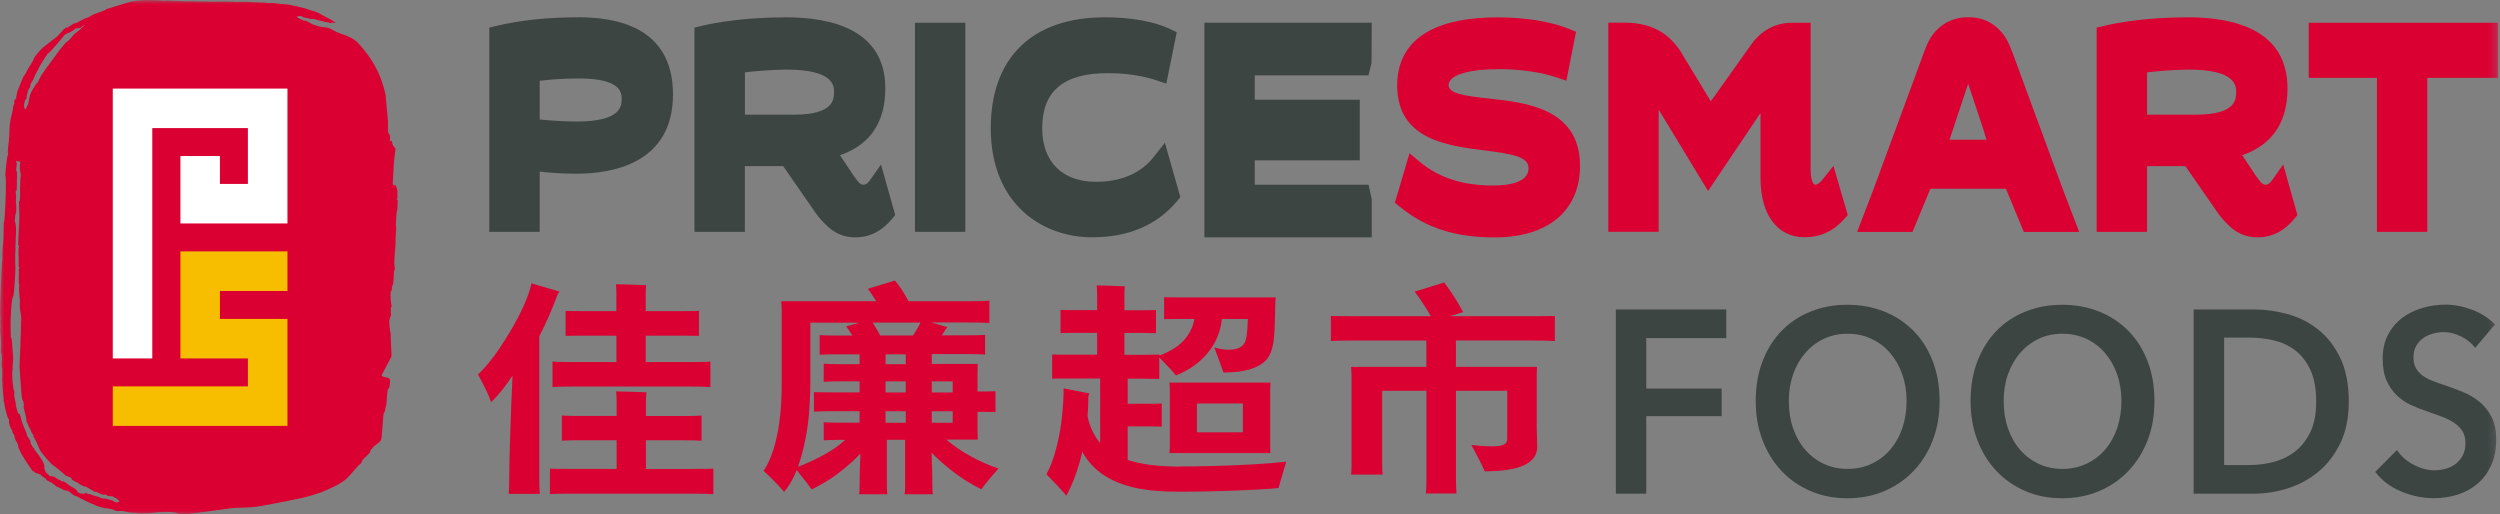 <svg width="311" height="64" viewBox="0 0 311 64" fill="none" xmlns="http://www.w3.org/2000/svg">
<rect x="0" y="0" width="311" height="64" fill="#808080" stroke="none"/>
<g clip-path="url(#clip0_1760_283)">
<mask id="mask0_1760_283" style="mask-type:luminance" maskUnits="userSpaceOnUse" x="0" y="0" width="311" height="64">
<path d="M310.757 0H0V64H310.757V0Z" fill="white"/>
</mask>
<g mask="url(#mask0_1760_283)">
<path d="M201.01 38.499H214.746V42.059H204.795V48.337H214.174V51.769H204.795V61.411H201.01V38.499Z" fill="#3D4543"/>
<path d="M218.411 49.887C218.411 48.051 218.697 46.402 219.269 44.919C219.841 43.444 220.632 42.187 221.64 41.149C222.649 40.11 223.853 39.312 225.246 38.755C226.638 38.198 228.159 37.912 229.799 37.912C231.44 37.912 232.998 38.191 234.398 38.755C235.798 39.32 237.01 40.117 238.034 41.149C239.057 42.187 239.855 43.444 240.427 44.919C240.999 46.395 241.285 48.051 241.285 49.887C241.285 51.724 240.999 53.312 240.427 54.787C239.855 56.262 239.057 57.534 238.034 58.603C237.01 59.672 235.798 60.5 234.398 61.094C232.998 61.689 231.463 61.983 229.799 61.983C228.136 61.983 226.638 61.689 225.246 61.094C223.853 60.5 222.649 59.672 221.64 58.603C220.632 57.534 219.834 56.262 219.269 54.787C218.697 53.312 218.411 51.678 218.411 49.887ZM222.529 49.887C222.529 51.114 222.702 52.243 223.055 53.267C223.409 54.29 223.906 55.178 224.561 55.939C225.208 56.691 225.983 57.279 226.879 57.7C227.767 58.121 228.761 58.332 229.837 58.332C230.913 58.332 231.914 58.121 232.81 57.7C233.713 57.279 234.489 56.691 235.143 55.939C235.791 55.186 236.295 54.298 236.649 53.267C236.995 52.243 237.176 51.114 237.176 49.887C237.176 48.66 237.002 47.599 236.649 46.59C236.295 45.574 235.798 44.694 235.158 43.941C234.519 43.188 233.743 42.594 232.84 42.165C231.937 41.736 230.936 41.517 229.837 41.517C228.738 41.517 227.737 41.736 226.849 42.165C225.961 42.594 225.193 43.188 224.546 43.941C223.906 44.694 223.409 45.582 223.055 46.59C222.702 47.607 222.529 48.706 222.529 49.887Z" fill="#3D4543"/>
<path d="M245.139 49.887C245.139 48.051 245.425 46.402 245.997 44.919C246.569 43.444 247.359 42.187 248.368 41.149C249.376 40.11 250.581 39.312 251.973 38.755C253.366 38.198 254.886 37.912 256.527 37.912C258.168 37.912 259.726 38.191 261.126 38.755C262.526 39.32 263.738 40.117 264.761 41.149C265.785 42.187 266.583 43.444 267.155 44.919C267.727 46.395 268.013 48.051 268.013 49.887C268.013 51.724 267.727 53.312 267.155 54.787C266.583 56.262 265.785 57.534 264.761 58.603C263.738 59.672 262.526 60.5 261.126 61.094C259.726 61.689 258.19 61.983 256.527 61.983C254.863 61.983 253.366 61.689 251.973 61.094C250.581 60.5 249.376 59.672 248.368 58.603C247.359 57.534 246.561 56.262 245.997 54.787C245.425 53.312 245.139 51.678 245.139 49.887ZM249.256 49.887C249.256 51.114 249.429 52.243 249.783 53.267C250.137 54.29 250.633 55.178 251.288 55.939C251.936 56.691 252.711 57.279 253.607 57.7C254.495 58.121 255.488 58.332 256.565 58.332C257.641 58.332 258.642 58.121 259.538 57.7C260.441 57.279 261.216 56.691 261.871 55.939C262.518 55.186 263.022 54.298 263.376 53.267C263.722 52.243 263.903 51.114 263.903 49.887C263.903 48.66 263.73 47.599 263.376 46.59C263.022 45.574 262.526 44.694 261.886 43.941C261.246 43.188 260.471 42.594 259.568 42.165C258.664 41.736 257.663 41.517 256.565 41.517C255.466 41.517 254.465 41.736 253.576 42.165C252.688 42.594 251.921 43.188 251.273 43.941C250.633 44.694 250.137 45.582 249.783 46.59C249.429 47.607 249.256 48.706 249.256 49.887Z" fill="#3D4543"/>
<path d="M272.89 38.499H280.432C281.817 38.499 283.209 38.695 284.609 39.079C286.009 39.47 287.274 40.11 288.395 41.006C289.517 41.901 290.427 43.075 291.135 44.536C291.835 45.996 292.189 47.802 292.189 49.955C292.189 51.965 291.835 53.688 291.135 55.133C290.435 56.578 289.524 57.768 288.395 58.694C287.274 59.619 286.009 60.304 284.609 60.748C283.209 61.192 281.817 61.411 280.432 61.411H272.89V38.499ZM279.837 57.851C280.816 57.851 281.802 57.73 282.78 57.482C283.759 57.233 284.647 56.812 285.437 56.217C286.228 55.623 286.875 54.817 287.379 53.809C287.883 52.793 288.132 51.513 288.132 49.955C288.132 48.314 287.883 46.982 287.379 45.943C286.875 44.912 286.235 44.099 285.437 43.52C284.647 42.94 283.759 42.541 282.78 42.323C281.802 42.105 280.816 41.999 279.837 41.999H276.684V57.851H279.837Z" fill="#3D4543"/>
<path d="M307.912 43.286C307.513 42.722 306.949 42.255 306.211 41.879C305.481 41.502 304.743 41.314 303.998 41.314C303.554 41.314 303.118 41.375 302.673 41.495C302.229 41.615 301.83 41.796 301.469 42.044C301.108 42.293 300.814 42.617 300.581 43.015C300.348 43.414 300.235 43.896 300.235 44.453C300.235 44.972 300.333 45.416 300.536 45.778C300.739 46.147 301.01 46.455 301.364 46.719C301.718 46.974 302.139 47.2 302.643 47.396C303.148 47.592 303.697 47.787 304.299 47.975C304.977 48.216 305.684 48.48 306.422 48.781C307.152 49.082 307.822 49.481 308.439 49.978C309.049 50.474 309.553 51.099 309.944 51.852C310.336 52.605 310.531 53.545 310.531 54.667C310.531 55.894 310.321 56.97 309.899 57.888C309.478 58.806 308.921 59.567 308.213 60.169C307.513 60.771 306.693 61.223 305.752 61.524C304.811 61.825 303.818 61.975 302.779 61.975C301.394 61.975 300.039 61.697 298.722 61.147C297.397 60.598 296.313 59.785 295.478 58.701L298.18 55.984C298.699 56.759 299.399 57.377 300.272 57.828C301.146 58.28 302.004 58.505 302.847 58.505C303.291 58.505 303.735 58.445 304.201 58.325C304.661 58.204 305.075 58.009 305.451 57.73C305.82 57.452 306.121 57.098 306.354 56.676C306.587 56.255 306.7 55.736 306.7 55.111C306.7 54.486 306.572 54.005 306.309 53.606C306.045 53.207 305.699 52.86 305.255 52.567C304.811 52.273 304.292 52.025 303.69 51.807C303.087 51.588 302.455 51.363 301.793 51.129C301.153 50.911 300.513 50.655 299.866 50.354C299.226 50.053 298.647 49.654 298.135 49.157C297.623 48.66 297.209 48.051 296.885 47.328C296.562 46.606 296.404 45.703 296.404 44.626C296.404 43.459 296.63 42.458 297.081 41.615C297.533 40.772 298.12 40.08 298.857 39.531C299.588 38.981 300.423 38.575 301.356 38.304C302.29 38.033 303.238 37.897 304.194 37.897C305.278 37.897 306.377 38.1 307.483 38.514C308.597 38.921 309.56 39.538 310.381 40.358L307.912 43.271V43.286Z" fill="#3D4543"/>
<path d="M67.086 41.811V59.665C67.086 60.161 67.109 60.748 67.146 61.433H63.285C63.33 60.748 63.345 60.154 63.345 59.665C63.345 58.37 63.39 56.458 63.473 53.922C63.556 51.393 63.654 48.992 63.759 46.726C63.443 47.2 63.059 47.742 62.6 48.337C62.141 48.939 61.637 49.504 61.095 50.038C60.861 49.293 60.319 48.141 59.461 46.583C60.673 45.462 61.998 43.7 63.42 41.314C64.843 38.928 65.746 36.904 66.123 35.248L69.608 36.279L69.389 36.565C68.719 38.409 67.952 40.163 67.094 41.819M86.385 58.332C87.514 58.332 88.304 58.325 88.74 58.302V61.471C88.319 61.433 87.536 61.411 86.385 61.411H70.767C69.638 61.411 68.847 61.426 68.411 61.471V58.302C68.847 58.325 69.638 58.332 70.767 58.332H76.705V54.765H71.963C70.977 54.765 70.285 54.787 69.894 54.825V51.686C70.292 51.724 70.985 51.746 71.963 51.746H76.705V49.835C76.705 49.526 76.683 49.029 76.645 48.691C77.082 48.691 77.736 48.706 78.594 48.736C79.453 48.766 80.062 48.788 80.416 48.811C80.371 49.157 80.356 49.616 80.356 49.842V51.754H85.165C86.174 51.754 86.874 51.731 87.273 51.694V54.832C86.874 54.795 86.174 54.772 85.165 54.772H80.356V58.34H86.385V58.332ZM76.675 41.758H72.4C71.414 41.758 70.737 41.766 70.36 41.789V38.672C70.737 38.695 71.421 38.703 72.4 38.703H76.675V36.332C76.675 36.031 76.653 35.699 76.615 35.361C77.052 35.361 77.706 35.376 78.564 35.406C79.422 35.436 80.032 35.459 80.386 35.474C80.341 35.812 80.326 36.098 80.326 36.332V38.703H84.909C85.895 38.703 86.573 38.695 86.949 38.672V41.789C86.573 41.766 85.888 41.758 84.909 41.758H80.326V45.04H86.076C87.183 45.04 87.95 45.025 88.372 44.98V48.149C87.95 48.111 87.19 48.088 86.076 48.088H71.03C69.916 48.088 69.156 48.111 68.734 48.149V44.98C69.156 45.017 69.916 45.04 71.03 45.04H76.683V41.758H76.675Z" fill="#DB0032"/>
<path d="M117.771 54.719C118.569 55.427 119.563 56.104 120.759 56.759C121.956 57.414 123.108 57.926 124.214 58.287C123.898 58.633 123.522 59.062 123.085 59.589C122.648 60.116 122.31 60.538 122.076 60.861C121.595 60.636 121.008 60.312 120.315 59.89C119.623 59.469 118.878 58.942 118.087 58.302C117.289 57.663 116.559 57 115.889 56.315C115.95 58.031 115.987 59.416 115.987 60.485C115.987 60.944 116.01 61.275 116.048 61.486H112.533C112.578 61.275 112.593 60.944 112.593 60.485V54.712H110.327V60.485C110.327 60.944 110.35 61.275 110.387 61.486H106.872C106.91 61.275 106.933 60.944 106.933 60.485C106.933 59.514 106.963 58.159 107.03 56.428C106.398 57.098 105.698 57.745 104.923 58.37C104.148 58.995 103.418 59.514 102.725 59.928C102.033 60.334 101.446 60.658 100.964 60.884C100.67 60.447 100.053 59.642 99.112 58.483C98.676 59.567 98.149 60.47 97.539 61.2C97.291 60.876 96.892 60.44 96.358 59.898C95.823 59.356 95.371 58.912 94.988 58.573C95.703 57.527 96.252 56.082 96.651 54.245C97.05 52.409 97.246 50.203 97.246 47.637V38.409L97.186 37.468H109.002C108.543 36.746 108.197 36.234 107.964 35.925L111.328 34.894C111.87 35.519 112.435 36.377 113.022 37.468H120.533C121.768 37.468 122.618 37.453 123.078 37.408V40.178C122.618 40.14 121.768 40.118 120.533 40.118H115.852L117.861 40.69L117.575 41.059L117.169 41.713H120.345C121.369 41.713 122.107 41.698 122.543 41.653V44.107C122.122 44.069 121.392 44.047 120.345 44.047H115.912V45.273H121.632L121.602 46.214V48.698H122.829L123.838 48.668V51.265L122.829 51.235H121.602V53.749L121.632 54.689H117.764L117.771 54.719ZM99.263 58.061C100.309 57.678 101.378 57.188 102.469 56.594C103.561 55.992 104.449 55.367 105.141 54.719H104.419C103.515 54.719 102.868 54.742 102.469 54.78V52.522C102.868 52.559 103.515 52.582 104.419 52.582H106.933V51.152H103.32C102.356 51.152 101.664 51.174 101.25 51.212V48.781C101.671 48.803 102.356 48.811 103.32 48.811H106.933V47.441H104.419C103.515 47.441 102.868 47.464 102.469 47.501V45.243C102.868 45.281 103.515 45.303 104.419 45.303H106.933V44.077H104.133C103.124 44.077 102.402 44.099 101.965 44.137V41.683C102.402 41.721 103.124 41.743 104.133 41.743H106.052L105.269 40.599L106.872 40.14H100.806V47.735C100.806 48.691 100.761 49.774 100.678 50.994C100.595 52.213 100.43 53.455 100.174 54.719C99.925 55.984 99.617 57.105 99.263 58.077M113.586 41.736C114.023 41.051 114.331 40.517 114.497 40.133H108.558C108.686 40.321 108.844 40.592 109.048 40.931C109.243 41.269 109.401 41.54 109.499 41.728H113.586V41.736ZM112.676 44.077H110.162V45.303H112.676V44.077ZM110.162 48.819H112.676V47.449H110.162V48.819ZM112.676 51.159H110.162V52.589H112.676V51.159ZM118.516 47.449H115.912V48.819H118.516V47.449ZM115.912 52.589H118.516V51.159H115.912V52.589Z" fill="#DB0032"/>
<path d="M146.689 58.031C147.863 58.031 149.263 58.009 150.896 57.971C152.53 57.933 154.193 57.866 155.879 57.768C157.565 57.67 158.943 57.557 160.011 57.429L159.04 60.711C157.678 60.846 155.804 60.952 153.418 61.042C151.032 61.125 148.781 61.17 146.666 61.17C144.423 61.17 142.549 60.997 141.044 60.643C139.539 60.289 138.252 59.755 137.198 59.032C136.136 58.31 135.286 57.369 134.639 56.202C134.134 58.332 133.48 60.154 132.659 61.659C131.906 60.786 131.079 59.898 130.175 59.002C130.634 58.182 131.041 57.12 131.387 55.803C131.733 54.486 131.974 53.169 132.11 51.844C132.245 50.52 132.313 49.345 132.313 48.314L135.519 48.939C135.436 49.09 135.391 49.233 135.391 49.368C135.391 50.166 135.361 50.956 135.293 51.739C135.399 52.371 135.595 52.973 135.873 53.568C136.159 54.155 136.483 54.674 136.859 55.111V47.087H132.652C131.839 47.087 131.252 47.095 130.89 47.117V44.092C131.244 44.114 131.831 44.122 132.652 44.122H136.483V41.405H133.562L131.929 41.435V38.552L133.562 38.582H136.483V36.414C136.483 36.151 136.46 35.842 136.423 35.504C136.821 35.504 137.424 35.519 138.229 35.549C139.034 35.579 139.606 35.602 139.937 35.624C139.892 35.933 139.877 36.204 139.877 36.452V38.597H142.203L143.806 38.567V41.45L142.203 41.42H139.877V44.137H142.451L144.213 44.107V44.22C144.837 44.009 145.47 43.708 146.102 43.316C146.727 42.925 147.269 42.413 147.72 41.773C148.172 41.134 148.458 40.434 148.586 39.673H146.418L144.815 39.704V36.964C145.131 36.986 145.665 36.994 146.418 36.994H158.702C158.657 37.378 158.641 37.686 158.641 37.935C158.619 39.764 158.566 41.119 158.483 41.992C158.401 42.865 158.235 43.565 157.979 44.077C157.663 44.784 157.031 45.334 156.075 45.733C155.119 46.131 153.832 46.335 152.191 46.335C152.041 45.876 151.664 44.837 151.062 43.219C151.649 43.407 152.244 43.505 152.853 43.505C153.877 43.505 154.547 43.203 154.863 42.594C154.946 42.421 155.021 42.15 155.081 41.766C155.142 41.382 155.194 40.69 155.239 39.681H152.003C151.837 41.262 151.258 42.662 150.257 43.881C149.263 45.1 147.938 46.041 146.283 46.711C146.034 46.365 145.342 45.62 144.213 44.453V47.14L142.451 47.11H140.284V50.226H143.392L144.521 50.196V53.079L143.392 53.048H140.284V57.218C142 57.768 144.137 58.046 146.697 58.046M158.039 47.592L158.009 48.532V55.419L158.039 56.36H145.47C145.515 56.014 145.53 55.706 145.53 55.419V48.532C145.53 48.246 145.507 47.93 145.47 47.592H158.039ZM148.894 53.786H154.615V50.188H148.894V53.786Z" fill="#DB0032"/>
<path d="M190.45 42.353H181.116V45.635H191.202L191.172 46.523V53.237L191.232 55.577C191.232 57.617 189.057 58.633 184.699 58.633C184.323 57.775 183.766 56.684 183.036 55.352C183.977 55.465 184.85 55.525 185.647 55.525C186.295 55.525 186.769 55.457 187.063 55.314C187.356 55.171 187.499 54.945 187.499 54.644V48.615H181.124V59.815C181.124 60.289 181.146 60.816 181.184 61.388H177.383C177.428 60.816 177.443 60.297 177.443 59.815V48.615H171.941V57.753C171.941 58.362 171.964 58.791 172.001 59.04H168.073C168.118 58.791 168.133 58.362 168.133 57.753V46.673L168.073 45.642H177.436V42.36H168.547C167.079 42.36 166.085 42.383 165.559 42.421V39.305C166.085 39.327 167.079 39.335 168.547 39.335H178C177.729 38.861 177.391 38.319 176.992 37.709C176.593 37.099 176.262 36.625 175.983 36.279L179.656 35.135C179.905 35.458 180.213 35.887 180.567 36.422C180.921 36.956 181.229 37.438 181.478 37.867C181.726 38.296 181.907 38.612 182.012 38.823L180.379 39.335H190.435C191.88 39.335 192.873 39.327 193.423 39.305V42.421C192.881 42.383 191.88 42.36 190.435 42.36" fill="#DB0032"/>
<path d="M71.933 2.153C68.087 2.153 64.753 2.506 61.749 3.221L60.869 3.432V28.842H67.139V21.353C68.712 21.526 70.21 21.609 71.707 21.609C76.193 21.609 83.72 20.33 83.72 11.742C83.72 3.154 76.329 2.145 71.926 2.145M71.707 15.114C70.277 15.114 68.667 15.023 67.139 14.858V10.048C68.719 9.86 70.338 9.762 72.061 9.762C77.33 9.762 77.33 11.606 77.33 12.306C77.33 13.149 77.33 15.121 71.707 15.121" fill="#3D4543"/>
<path d="M108.212 22.43C107.866 22.926 107.58 22.979 107.399 22.979C107.136 22.979 106.925 22.904 106.225 21.91L104.494 19.306C108.235 18.019 110.132 15.227 110.132 10.982C110.132 3.688 103.425 2.153 97.803 2.153C92.572 2.153 88.959 2.822 87.273 3.221L86.392 3.432V28.843H92.662V20.668H97.426L101.604 26.69C102.936 28.391 104.268 29.527 106.413 29.527C108.197 29.527 109.733 28.745 110.99 27.209L111.366 26.75L109.597 20.465L108.205 22.437L108.212 22.43ZM103.749 11.478C103.749 12.314 103.749 14.263 98.796 14.263H92.669V9.002C94.235 8.806 96.041 8.686 97.818 8.656C103.756 8.656 103.756 10.71 103.756 11.486" fill="#3D4543"/>
<path d="M120.089 2.83H113.82V28.842H120.089V2.83Z" fill="#3D4543"/>
<path d="M143.52 19.532C141.932 21.549 139.448 22.618 136.347 22.618C132.155 22.618 129.648 20.127 129.648 15.949C129.648 11.343 132.305 9.1 137.777 9.1C140.028 9.1 142.128 9.408 143.859 9.988L145.093 10.402L146.388 4.004L145.575 3.62C143.55 2.664 140.735 2.153 137.424 2.153C128.414 2.153 123.251 7.18 123.251 15.949C123.251 25.328 129.588 29.52 135.873 29.52C140.382 29.52 143.942 28 146.448 24.996L146.84 24.53L144.913 17.763L143.52 19.524V19.532Z" fill="#3D4543"/>
<path d="M156.09 22.979V19.946H169.156V12.411H156.09V9.371H170.24L170.617 7.843L170.647 2.83H149.828V29.52H170.647V24.785L170.248 22.979H156.09Z" fill="#3D4543"/>
<path d="M185.279 12.261C182.125 11.922 180.206 11.644 180.206 10.575C180.206 9.363 182.614 8.603 186.49 8.603C189.11 8.603 191.646 8.964 193.626 9.627L194.86 10.041L196.057 3.952L195.184 3.598C192.896 2.672 189.757 2.16 186.332 2.16C175.983 2.16 173.808 6.767 173.808 10.628C173.808 17.357 180.055 18.132 184.616 18.704C188.372 19.178 190.148 19.547 190.148 20.924C190.148 22.701 187.747 23.077 185.738 23.077C181.997 23.077 179.031 22.129 176.683 20.179L175.343 19.073L173.522 25.222L174.116 25.704C177.361 28.353 181.003 29.535 185.933 29.535C192.58 29.535 196.554 26.201 196.554 20.616C196.554 13.48 189.78 12.75 185.294 12.269" fill="#DB0032"/>
<path d="M226.698 22.369C226.382 22.761 226.066 22.979 225.81 22.979C225.524 22.979 225.238 22.287 225.238 20.962V2.83H222.86C220.903 2.83 219.096 3.793 217.9 5.472L212.827 12.6L209.53 7.173C207.934 4.253 205.639 2.875 202.297 2.823H200.069V28.835H206.339V13.639L212.48 23.762L219.006 14.06V22.174C219.006 26.697 221.098 29.512 224.478 29.512C226.45 29.512 228.076 28.767 229.438 27.224L229.86 26.75L228.083 20.638L226.706 22.354L226.698 22.369Z" fill="#DB0032"/>
<path d="M282.637 22.43C282.291 22.926 282.005 22.979 281.832 22.979C281.568 22.979 281.358 22.904 280.658 21.91L278.927 19.306C282.667 18.019 284.564 15.227 284.564 10.982C284.564 3.688 277.858 2.153 272.235 2.153C267.004 2.153 263.391 2.822 261.705 3.221L260.825 3.432V28.843H267.094V20.668H271.859L276.036 26.69C277.369 28.391 278.701 29.527 280.846 29.527C282.622 29.527 284.165 28.745 285.422 27.209L285.798 26.75L284.03 20.465L282.637 22.437V22.43ZM278.174 11.478C278.174 12.314 278.174 14.263 273.221 14.263H267.094V9.002C268.66 8.806 270.466 8.686 272.243 8.656C278.181 8.656 278.181 10.71 278.181 11.486" fill="#DB0032"/>
<path d="M250.265 6.345C250.159 6.066 250.054 5.803 249.948 5.547C249 3.372 247.036 2.077 244.875 2.16C242.64 2.077 240.668 3.372 239.72 5.547C239.607 5.803 239.501 6.066 239.404 6.345L233.089 23.476L231.026 28.85H237.913L240.141 23.476H249.535L251.762 28.85H258.649L256.595 23.491L250.28 6.352L250.265 6.345ZM247.111 17.379H242.52L244.838 10.409L246.802 16.325L247.118 17.379H247.111Z" fill="#DB0032"/>
<path d="M287.206 2.83V9.687H295.689V28.842H301.958V9.687H310.757V2.83H287.206Z" fill="#DB0032"/>
<path d="M49.451 24.853C49.451 24.853 49.368 24.823 49.361 24.77C49.496 24.567 49.443 24.545 49.428 24.281C49.421 24.078 49.428 23.852 49.443 23.657C49.383 23.521 49.3 23.34 49.278 23.107C49.12 23.039 48.871 23.024 48.856 22.911L48.992 20.39C48.992 20.157 49.044 20.036 49.044 19.75C49.082 19.585 49.082 19.464 49.105 19.336C49.15 18.96 49.142 18.885 49.203 18.448C49.044 18.38 48.773 18.034 48.758 17.492C48.66 17.515 48.585 17.56 48.502 17.613C48.51 17.454 48.517 17.297 48.525 17.131C48.548 16.642 48.262 16.732 48.262 16.167C48.262 15.611 48.292 15.053 48.216 14.496L48.134 13.661L47.976 11.87C47.885 11.313 47.705 10.778 47.539 10.244C47.05 8.746 46.244 7.384 45.258 6.164C44.769 5.562 44.303 5.005 43.595 4.659C42.903 4.32 42.127 4.162 41.457 3.771C41.307 3.681 41.156 3.583 40.998 3.522C40.682 3.402 40.328 3.417 39.997 3.349C39.651 3.282 39.312 3.176 38.974 3.063C38.65 2.95 38.251 2.582 37.912 2.567C37.544 2.544 37.799 2.514 37.521 2.439C37.197 2.341 36.738 2.017 36.949 2.04C36.949 2.123 37.024 1.995 37.333 1.987C37.694 2.025 37.581 2.168 37.98 2.205C38.115 2.228 38.1 2.235 38.319 2.281C38.733 2.416 39.117 2.318 38.936 2.356C39.215 2.356 39.395 2.484 39.576 2.521C39.817 2.552 40.351 2.695 40.494 2.74C40.697 2.807 40.863 2.725 41.066 2.89C41.209 2.815 41.518 2.785 41.819 2.853C41.608 2.717 41.397 2.582 41.179 2.454C41.299 2.521 40.374 2.017 40.321 1.995C40.321 1.995 39.034 1.264 38.883 1.362C38.62 1.264 37.581 0.918 37.529 0.933C37.16 0.835 36.783 0.745 36.399 0.677C35.963 0.572 35.519 0.534 35.075 0.497C35.082 0.497 34.367 0.406 34.044 0.391L33.253 0.369C33.253 0.369 32.546 0.256 32.561 0.316C32.237 0.301 30.777 0.241 30.453 0.218C30.453 0.218 29.422 0.233 29.264 0.233C29.053 0.166 26.517 0.188 26.065 0.203C25.749 0.188 25.486 0.151 25.29 0.173C25.169 0.188 24.853 0.203 24.643 0.173C24.424 0.158 22.829 0.158 22.671 0.151C22.437 0.128 20.593 0.015 20.232 0.098C20.232 0.007 17.62 -0.008 17.432 0.038C17.379 0.053 17.116 0.075 17.003 0.083C16.8 0.098 16.551 0.143 16.311 0.196C16.024 0.248 13.3 1.144 13.217 1.129C13.179 1.257 12.916 1.295 12.765 1.377C12.637 1.438 12.209 1.573 12.126 1.611C11.832 1.746 11.524 1.791 11.11 2.1L10.492 2.326C10.492 2.326 9.649 2.777 9.552 2.83C9.454 2.883 9.235 2.905 9.235 2.905C9.235 2.905 8.618 3.259 8.468 3.395C8.317 3.522 8.242 3.395 8.242 3.395L8.009 3.605C7.813 3.733 7.835 3.703 7.768 3.831C7.685 3.997 7.391 4.177 7.286 4.358C7.128 4.606 5.367 5.781 5.013 6.255C4.885 6.36 4.328 7.045 4.29 7.113C4.238 7.196 4.215 7.293 4.185 7.391C4.155 7.451 4.125 7.512 4.095 7.587C4.065 7.625 4.042 7.662 3.997 7.685C4.004 7.7 3.794 8.069 3.794 8.069C3.508 8.415 3.139 9.348 2.928 9.499C2.695 10.048 2.491 10.553 2.296 11.012C2.123 11.478 2.017 11.855 2.025 12.223C1.927 12.336 1.814 12.396 1.754 12.622C1.739 12.75 1.806 12.796 1.799 12.916C1.603 13.044 1.656 13.398 1.581 13.721C1.505 14.06 1.408 14.429 1.325 14.82C1.242 15.234 1.204 15.558 1.182 15.949C1.152 16.468 1.182 16.92 1.106 17.304C1.189 17.319 0.858 18.824 1.024 19.216C0.858 19.193 0.632 21.797 0.662 21.986C0.662 21.941 0.708 21.895 0.715 21.986C0.798 23.544 0.61 27.548 0.474 27.713C0.391 28.24 0.534 28.007 0.459 28.203C0.444 29.121 0.414 30.596 0.346 30.491C0.294 30.927 0.324 32.425 0.248 32.621C0.248 32.621 -0.105 39.049 0.053 39.5C0.015 39.425 0.045 40.163 0.038 40.404C0.113 40.486 0.038 40.727 0.038 40.727C5.7539e-05 41.021 0.068 41.743 0.083 41.788C0.098 41.698 0.166 43.407 0.12 43.346V43.919C0.211 43.971 0.203 44.077 0.218 44.415C0.203 44.882 0.324 44.694 0.218 44.822C0.218 44.822 0.166 45.341 0.211 45.725C0.233 45.725 0.331 45.928 0.263 45.891C0.279 46.199 0.279 46.41 0.279 46.628C0.279 46.741 0.279 46.854 0.271 46.982C0.271 47.133 0.271 47.321 0.271 47.509C0.346 47.72 0.354 47.599 0.279 47.742C0.301 48.081 0.331 48.472 0.376 48.879C0.407 49.263 0.482 49.752 0.474 49.978C0.542 49.978 0.587 50.708 0.685 50.986C0.745 51.137 0.888 51.776 0.971 51.98C1.016 52.085 1.114 52.115 1.144 52.243C1.144 52.243 1.099 52.462 1.122 52.589C1.167 52.868 1.302 53.116 1.37 53.365C1.415 53.485 1.49 53.417 1.536 53.508C1.445 53.779 1.671 53.892 1.769 54.155C1.799 54.23 1.791 54.253 1.799 54.298C1.799 54.343 1.814 54.411 1.837 54.494C1.919 54.772 2.108 54.998 2.205 55.246C2.281 55.427 2.266 55.608 2.333 55.766C2.755 56.782 3.485 57.753 4.072 58.633C4.11 58.46 4.275 58.761 4.358 58.799C4.561 58.874 5.103 59.04 5.02 59.025L5.231 59.236L5.562 59.469C5.562 59.469 5.698 59.522 5.743 59.559C5.675 59.672 5.939 59.868 6.089 59.853L6.149 59.943C6.149 59.943 6.428 60.011 6.496 60.086C6.556 60.154 6.684 60.267 6.737 60.267C6.789 60.267 7.045 60.59 7.09 60.568C7.135 60.545 7.452 60.703 7.534 60.741C7.617 60.786 7.963 60.967 7.963 60.967L8.483 61.087C8.746 61.238 9.017 61.524 9.281 61.659C9.409 61.682 9.371 61.719 9.597 61.734C9.567 61.817 9.755 61.87 9.935 61.923L10.011 62.013C10.108 62.05 10.244 62.103 10.364 62.148C10.387 62.186 10.447 62.216 10.523 62.254C10.605 62.291 10.696 62.322 10.748 62.352C10.869 62.427 11.584 62.751 11.832 62.826C11.87 62.856 11.907 62.886 11.938 62.916C11.975 62.863 12.863 63.27 13.277 63.232C13.345 63.255 14.226 63.36 14.233 63.481C14.655 63.661 14.926 63.548 15.084 63.556C15.422 63.571 16.446 63.872 16.657 63.789C16.551 63.767 16.755 63.782 16.935 63.812C17.801 63.97 18.855 63.812 19.826 63.706C19.961 63.691 20.164 63.729 20.292 63.714C20.774 63.654 21.594 63.676 21.993 63.834C22.513 64.045 23.077 63.992 23.619 63.917C25.493 63.661 26.81 63.496 28.669 63.24C29.512 63.127 30.37 63.164 31.221 63.104C32.117 63.036 32.997 62.863 33.878 62.683C36.189 62.216 38.529 61.9 40.69 60.937C41.503 60.575 42.331 60.199 43.023 59.612C43.746 59.002 44.205 58.197 44.942 57.602C45.01 57.316 45.191 57.053 45.439 56.887C45.477 56.857 46.079 56.247 46.071 56.232C45.966 56.037 46.237 55.886 46.327 55.751C46.658 55.269 47.163 55.201 47.404 54.712C47.532 54.471 47.637 51.709 47.735 51.415C47.772 51.302 47.833 51.317 47.878 51.174C47.953 50.919 47.93 50.685 48.043 50.459C48.089 50.286 48.171 48.261 48.307 48.389C48.563 48.134 48.51 47.253 48.51 47.253C48.517 46.854 47.426 46.989 47.479 46.666L48.698 44.355C48.728 44.235 48.57 41.623 48.608 41.502C48.487 41.201 48.405 40.057 48.427 39.779C48.502 39.771 48.533 39.561 48.502 39.372H48.66C48.638 38.966 48.517 38.386 48.728 38.078C48.668 38.033 48.525 36.866 48.608 36.271C48.608 36.256 48.713 36.143 48.721 36.113C48.788 35.888 48.706 35.639 48.803 35.549C48.871 35.549 48.947 35.082 48.947 34.901C48.977 34.713 48.992 34.149 48.992 34.006C48.992 33.795 49.082 33.584 49.127 33.441C48.916 32.561 49.233 31.048 49.21 29.851C49.203 29.407 49.263 28.812 49.293 28.301C49.172 28.225 49.33 26.163 49.406 26.186C49.451 25.96 49.458 25.373 49.473 24.816L49.451 24.853ZM3.304 12.276C3.282 11.93 3.515 11.004 3.756 10.861C3.696 10.44 4.004 10.199 4.215 9.74C4.185 9.702 4.539 8.957 4.749 8.648C4.78 8.468 5.427 7.414 5.743 6.932C5.75 6.932 5.758 6.932 5.773 6.932C5.909 6.578 6.059 6.639 6.247 6.42C6.466 6.164 7.278 5.314 7.73 4.704L8.069 4.313C8.069 4.313 8.445 4.087 8.52 4.087C8.596 4.087 9.1 3.786 9.1 3.786L9.378 3.56L9.74 3.5C9.74 3.5 9.981 3.5 10.041 3.447C10.101 3.395 10.244 3.244 10.244 3.244L10.628 3.086C10.417 3.244 10.252 3.379 10.191 3.417C10.176 3.545 9.529 4.019 9.228 4.245C9.205 4.26 8.611 5.02 8.37 5.186C8.174 5.103 6.225 7.835 6.044 8.106C5.758 8.407 5.269 9.22 5.081 9.461C5.013 9.566 4.659 10.425 4.539 10.402C4.621 10.154 3.778 11.614 3.726 11.802C3.696 11.915 3.538 12.856 3.44 13.127C3.402 13.089 3.357 13.187 3.327 13.247C3.304 13.367 3.214 13.676 3.094 13.563C2.838 13.164 3.116 12.359 3.282 12.284L3.304 12.276ZM14.85 62.427C14.85 62.314 14.775 62.495 14.466 62.502C14.105 62.45 14.218 62.261 13.819 62.216C13.684 62.178 13.699 62.178 13.48 62.118C13.066 61.938 12.683 62.073 12.863 62.02C12.585 62.013 12.404 61.855 12.223 61.802C11.983 61.757 11.448 61.569 11.305 61.509C11.102 61.418 10.936 61.531 10.733 61.313C10.53 61.456 9.965 61.494 9.574 61.147C9.672 60.959 9.213 60.748 8.942 60.56C8.867 60.636 8.279 60.026 7.888 59.89L7.625 59.853L7.452 59.702L7.211 59.65C7.211 59.65 7.226 59.582 7.06 59.507C6.895 59.439 6.797 59.333 6.797 59.333C6.797 59.333 6.443 59.221 6.39 59.236C6.353 59.243 6.21 59.221 6.127 59.198C6.089 59.078 5.916 58.904 5.773 58.837C5.592 58.528 5.427 58.189 5.54 58.114C5.487 57.467 5.013 56.887 4.403 56.082C4.192 55.796 3.974 55.434 3.801 55.156C3.846 55.028 3.763 54.87 3.733 54.78C3.62 54.501 3.44 54.366 3.342 54.147C3.297 54.042 3.357 54.012 3.297 53.877C3.063 53.304 2.717 52.642 2.537 51.739C2.416 51.543 2.491 51.483 2.296 51.43C2.243 51.633 2.017 50.512 1.972 50.429C1.972 50.158 1.904 49.917 1.852 49.669C1.791 49.421 1.731 49.059 1.799 48.743C1.618 48.593 1.415 46.184 1.573 46.011C1.528 45.755 1.641 44.882 1.641 44.619C1.641 44.37 1.498 42.594 1.453 42.165C1.453 42.127 1.355 41.984 1.347 41.916C1.325 41.781 1.31 39.892 1.325 39.794C1.34 39.688 1.4 36.964 1.656 36.858C1.799 36.128 1.987 33.14 1.897 32.862C1.912 32.899 1.859 31.665 1.934 30.897C1.874 30.882 1.942 30.476 1.949 30.16C1.949 30.017 1.965 29.791 1.957 29.67C1.957 29.663 2.1 28.173 1.859 27.54C1.814 27.721 1.882 26.517 2.002 26.479C2.055 26.027 2.002 25.508 1.987 25.169C1.987 25.004 1.949 24.703 2.01 24.515C2.032 24.417 1.852 23.551 2.032 23.777C2.19 23.243 2.017 22.618 2.145 22.061C2.07 21.873 2.138 21.7 2.115 21.406C2.115 21.301 2.025 21.323 2.01 21.241C2.01 20.902 2.092 20.616 2.092 20.345C2.092 20.247 1.897 20.014 2.1 20.021C2.205 20.081 2.326 20.059 2.529 20.127C2.424 20.638 2.439 21.195 2.589 21.684C2.484 22.309 2.484 24.326 2.499 24.462C2.499 24.485 2.439 24.688 2.484 24.868C2.484 25.034 2.333 24.966 2.363 25.192C2.379 25.794 2.424 26.735 2.394 27.488C2.371 28.173 2.243 30.227 2.258 30.423C2.258 30.529 2.348 30.506 2.363 30.589C2.205 31.454 2.379 32.072 2.311 33.118C2.311 33.223 2.401 33.193 2.416 33.283C2.281 33.554 2.333 33.584 2.348 33.931C2.371 34.555 2.251 35.293 2.424 35.489C2.281 35.699 2.446 37.107 2.491 37.536C2.424 37.513 2.461 38.161 2.476 38.349C2.499 38.567 2.747 39.794 2.604 39.99C2.672 40.2 2.439 45.281 2.431 45.537C2.431 45.74 2.619 48.382 2.642 48.6C2.665 48.819 2.687 49.707 2.86 49.865C2.86 49.774 3.071 50.617 2.913 50.527C2.988 50.986 3.146 51.506 3.146 51.506C3.259 52.025 3.289 52.055 3.297 52.454C3.455 52.627 3.635 53.304 3.703 53.289C3.869 53.538 3.891 53.937 4.162 54.08C4.162 54.117 4.162 54.193 4.147 54.298C4.463 54.719 4.923 55.939 4.99 56.014C5.306 56.556 6.21 57.527 6.435 57.745C6.541 57.813 7.948 58.882 8.091 59.123C8.302 59.273 9.017 59.371 8.904 59.597C8.889 59.732 9.905 60.116 9.83 60.199C10.154 60.38 10.515 60.59 10.711 60.53C10.711 60.605 11.689 61.08 11.787 61.193C11.975 61.057 12.555 61.599 12.931 61.539C13.127 61.456 13.285 61.584 13.42 61.704C13.578 61.742 13.691 61.719 13.864 61.727C14.233 61.749 13.977 61.802 14.256 61.892C14.579 62.02 15.039 62.457 14.828 62.427H14.85Z" fill="#DB0032"/>
<path d="M18.945 15.934H30.837V22.881H27.36V19.411H22.445V27.796H35.76V11.019H14.03V44.588H18.945V15.934Z" fill="white"/>
<path d="M22.445 44.589H30.837V48.066H14.03V52.981H35.76V39.673H27.36V36.196H35.76V31.274H22.445V44.589Z" fill="#F7BE00"/>
</g>
</g>
<defs>
<clipPath id="clip0_1760_283">
<rect width="311" height="64" fill="white"/>
</clipPath>
</defs>
</svg>
